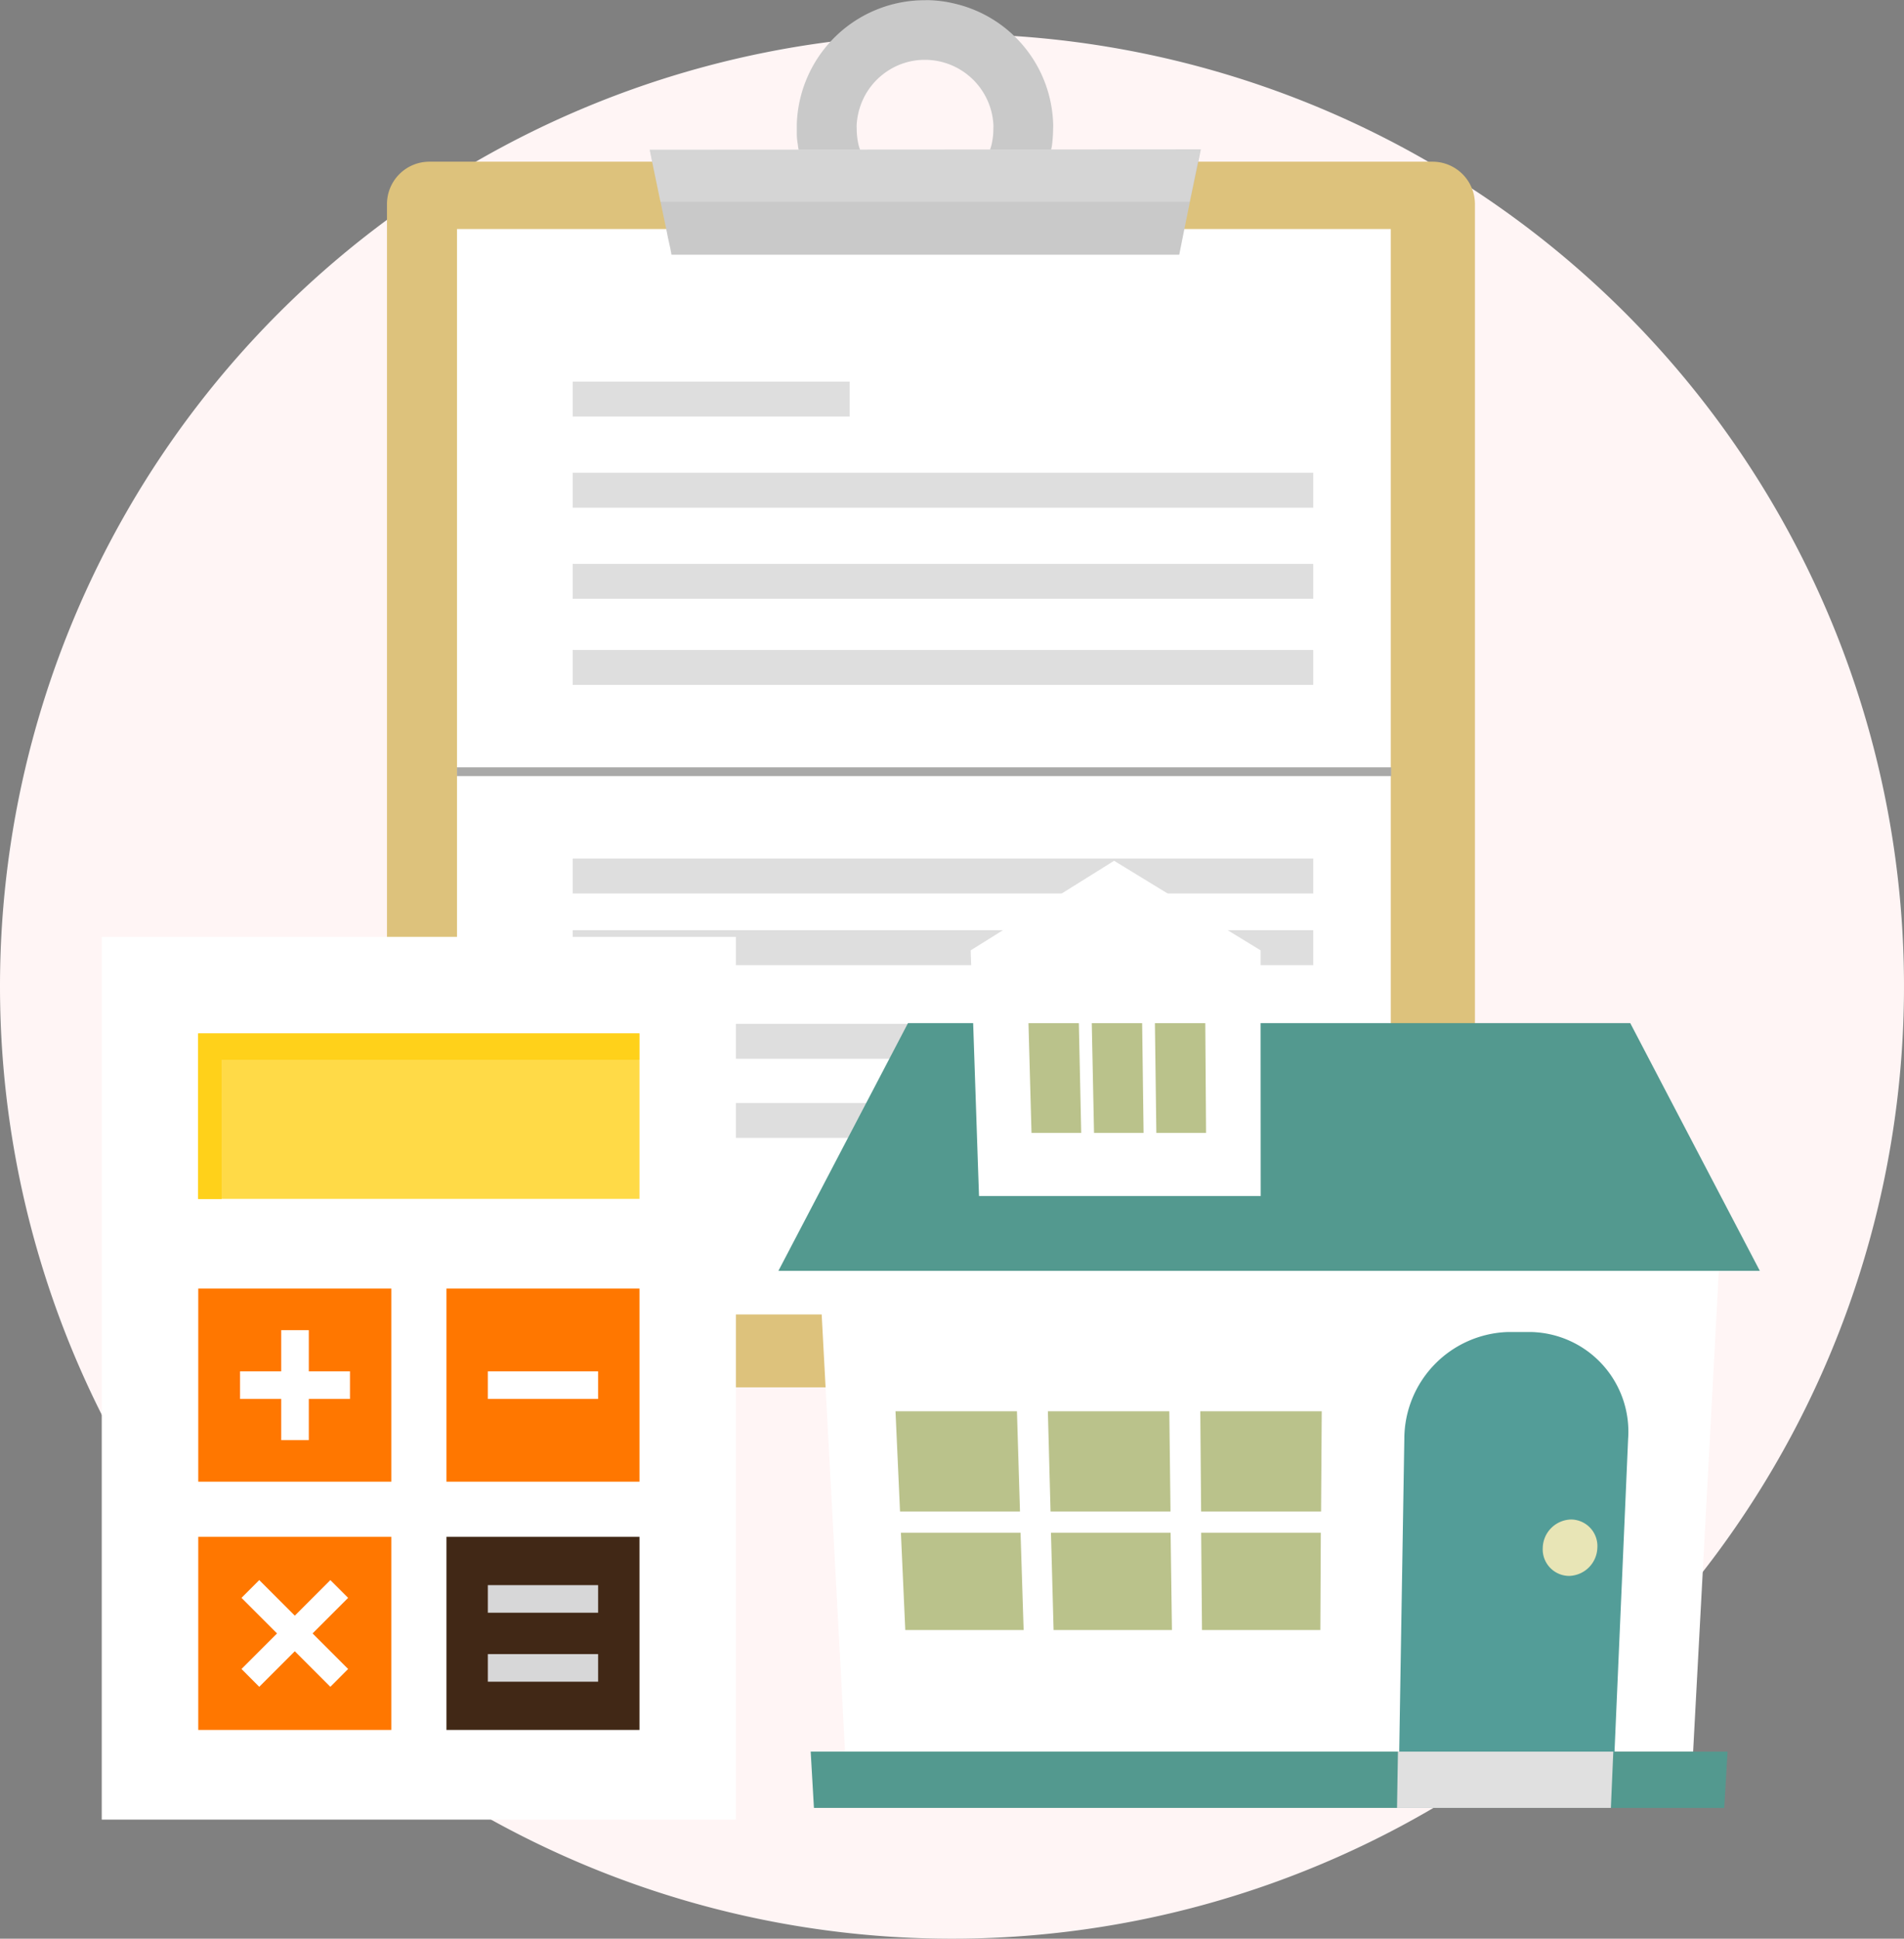 <svg xmlns="http://www.w3.org/2000/svg" width="37" height="37.66" viewBox="0 0 37 37.66"><rect x="0" y="0" width="37" height="37.66" fill="#808080" stroke="none"/><g transform="translate(-485 2624.66)"><path d="M18.5,0A18.5,18.5,0,1,1,0,18.5,18.5,18.5,0,0,1,18.5,0Z" transform="translate(485 -2624)" fill="#fff5f5"/><g transform="translate(-5180.292 -3983.66)"><g transform="translate(5666.796 1355.251)"><g transform="translate(6.012 3.749)"><path d="M130.816,113.819v22.167a.824.824,0,0,1-.821.821h-19.5a.824.824,0,0,1-.821-.821V113.819a.824.824,0,0,1,.821-.821h19.5A.824.824,0,0,1,130.816,113.819Z" transform="translate(-109.67 -109.857)" fill="#ddc27c"/><rect width="18.146" height="21.085" transform="translate(1.365 4.449)" fill="#fff"/><g transform="translate(5.11)"><g transform="translate(2.864)"><path d="M224.982,71.939a2.476,2.476,0,0,0-1.9-2.335,2.4,2.4,0,0,0-.492-.07.84.84,0,0,0-.1,0h-.018a2.488,2.488,0,0,0-2.472,2.409v.181a1.23,1.23,0,0,0,.019.207.868.868,0,0,0,.015.1,1.419,1.419,0,0,0,.037.181.271.271,0,0,0,.015.059,2.539,2.539,0,0,0,.148.407,2.436,2.436,0,0,0,.555.758,1.194,1.194,0,0,0,.166.141,2.372,2.372,0,0,0,.363.241h2.346a2.372,2.372,0,0,0,.363-.241,1.2,1.2,0,0,0,.166-.141,2.392,2.392,0,0,0,.337-.388,2.318,2.318,0,0,0,.218-.37,2.219,2.219,0,0,0,.144-.407,1.745,1.745,0,0,0,.052-.241.845.845,0,0,0,.018-.1,2.783,2.783,0,0,0,.019-.307A.6.6,0,0,0,224.982,71.939Zm-1.328.733a1.285,1.285,0,0,1-.351.407,1.325,1.325,0,0,1-1.613,0,1.239,1.239,0,0,1-.352-.407,1.093,1.093,0,0,1-.111-.241.851.851,0,0,1-.03-.1,1.4,1.4,0,0,1-.033-.307.578.578,0,0,1,0-.081,1.372,1.372,0,0,1,.185-.6s0-.007.007-.011a1.328,1.328,0,0,1,.448-.448,1.308,1.308,0,0,1,.688-.192,1.335,1.335,0,0,1,1.328,1.251.579.579,0,0,1,0,.081,1.392,1.392,0,0,1-.033.307.854.854,0,0,1-.03.1A1.288,1.288,0,0,1,223.654,72.671Z" transform="translate(-220.006 -69.53)" fill="#c9c9c9"/></g><g transform="translate(0 2.901)"><path d="M191.086,109.67l-.048.241-.022.107-.141.67-.107.529-.1.5H180.8l-.007-.048-.019-.093-.044-.2-.03-.152-.111-.529-.141-.67-.022-.107-.048-.241Z" transform="translate(-180.378 -109.67)" fill="#c9c9c9"/><path d="M180.378,109.67l.048.241.022.107h0l.137.67h10.286l.137-.67h0l.022-.107.048-.241Z" transform="translate(-180.378 -109.67)" fill="#fff" opacity="0.23"/></g></g><rect width="5.383" height="0.678" transform="translate(3.613 7.413)" fill="#dedede"/><rect width="14.391" height="0.678" transform="translate(3.613 9.184)" fill="#dedede"/><rect width="14.391" height="0.678" transform="translate(3.613 10.954)" fill="#dedede"/><rect width="14.391" height="0.678" transform="translate(3.613 12.626)" fill="#dedede"/><g transform="translate(3.613 16.678)"><rect width="14.391" height="0.678" fill="#dedede"/><rect width="14.391" height="0.678" transform="translate(0 1.392)" fill="#dedede"/><rect width="14.391" height="0.678" transform="translate(0 3.211)" fill="#dedede"/><rect width="8.965" height="0.678" transform="translate(0 4.748)" fill="#dedede"/></g><rect width="18.153" height="0.17" transform="translate(1.365 14.906)" fill="#a9a9a8"/></g></g><g transform="translate(5671.644 1366.424)"><g transform="translate(8.775 9.3)"><path d="M124.756,216.679l-.057,1.086-.5,9.342h-16.48l-.448-8.373-.051-.968-.057-1.086Z" transform="translate(-106.424 -209.804)" fill="#fff"/><path d="M123.085,393.114l-.064,1.092H105.331l-.045-.778-.018-.315Z" transform="translate(-104.641 -375.811)" fill="#53998f"/><g transform="translate(2.275 10.691)"><path d="M135.575,283.189h-2.331l-.088-1.946h2.36Z" transform="translate(-133.156 -281.243)" fill="#bac28b"/><path d="M137.343,323.052h-2.3l-.085-1.89h2.325Z" transform="translate(-134.853 -318.803)" fill="#bac28b"/><g transform="translate(2.961)"><path d="M185.642,283.189h-2.331l-.052-1.946h2.36Z" transform="translate(-183.259 -281.243)" fill="#bac28b"/><path d="M186.675,323.052h-2.3l-.051-1.89h2.325Z" transform="translate(-184.264 -318.803)" fill="#bac28b"/></g><g transform="translate(5.923)"><path d="M235.709,283.189h-2.331l-.016-1.946h2.36Z" transform="translate(-233.362 -281.243)" fill="#bac28b"/><path d="M236.008,323.052h-2.3l-.016-1.89h2.325Z" transform="translate(-233.675 -318.803)" fill="#bac28b"/></g></g><path d="M301.323,255.186h-.443a2.08,2.08,0,0,0-2.015,2.074l-.1,6.112h4.183l.266-6.112A1.936,1.936,0,0,0,301.323,255.186Z" transform="translate(-286.702 -246.035)" fill="#539d98"/><path d="M302.218,394.192h-4.156l.018-1.093h4.185Z" transform="translate(-286.041 -375.797)" fill="#e0e0e0"/><path d="M113.74,158.463H94.669l2.518-4.812h14.035l.723,1.383Z" transform="translate(-94.669 -150.501)" fill="#53998f"/><g transform="translate(3.734)"><path d="M163.488,106.862h-5.474l-.021-.608L157.9,103.5l-.048-1.41,2.787-1.74,2.021,1.235.826.505v1.41Z" transform="translate(-157.85 -100.353)" fill="#fff"/><g transform="translate(1.124 3.151)"><path d="M177.895,155.795h-.966l-.059-2.132h.979Z" transform="translate(-176.869 -153.663)" fill="#bac28b"/><path d="M198.663,155.795H197.7l-.044-2.132h.979Z" transform="translate(-196.425 -153.663)" fill="#bac28b"/><path d="M219.431,155.795h-.966l-.028-2.132h.979Z" transform="translate(-215.979 -153.663)" fill="#bac28b"/></g></g><path d="M347.029,317.347a.564.564,0,0,1-.551.546.516.516,0,0,1-.51-.546.564.564,0,0,1,.551-.55A.516.516,0,0,1,347.029,317.347Z" transform="translate(-331.115 -304.004)" fill="#e8e5b6"/></g></g><g transform="translate(5667.269 1377.199)"><g transform="translate(0 0)"><rect width="12.324" height="17.148" fill="#fff"/><rect width="3.751" height="3.751" transform="translate(1.876 11.655)" fill="#f70"/><rect width="8.574" height="3.215" transform="translate(1.876 1.875)" fill="#ffd11a" opacity="0.8"/><path d="M170.2,121.711h8.117V121.2h-8.574v3.215h.458Z" transform="translate(-167.871 -119.323)" fill="#ffd11a"/><rect width="3.751" height="3.751" transform="translate(6.699 6.832)" fill="#f70"/><rect width="3.751" height="3.751" transform="translate(1.876 6.832)" fill="#f70"/><rect width="3.751" height="3.751" transform="translate(6.699 11.655)" fill="#412816"/><rect width="2.143" height="0.536" transform="translate(7.503 8.44)" fill="#fff"/><path d="M188.069,237.934h-.8v-.8h-.536v.8h-.8v.536h.8v.8h.536v-.8h.8Z" transform="translate(-183.245 -229.494)" fill="#fff"/><path d="M188.713,336.624l-.691-.691.691-.691-.345-.345-.691.691-.691-.691-.345.345.691.691-.691.691.345.346.691-.691.691.691Z" transform="translate(-183.925 -322.402)" fill="#fff"/><rect width="2.143" height="0.536" transform="translate(7.503 12.593)" fill="#d7d7d8"/><rect width="2.143" height="0.536" transform="translate(7.503 13.933)" fill="#d7d7d8"/></g></g></g></g></svg>